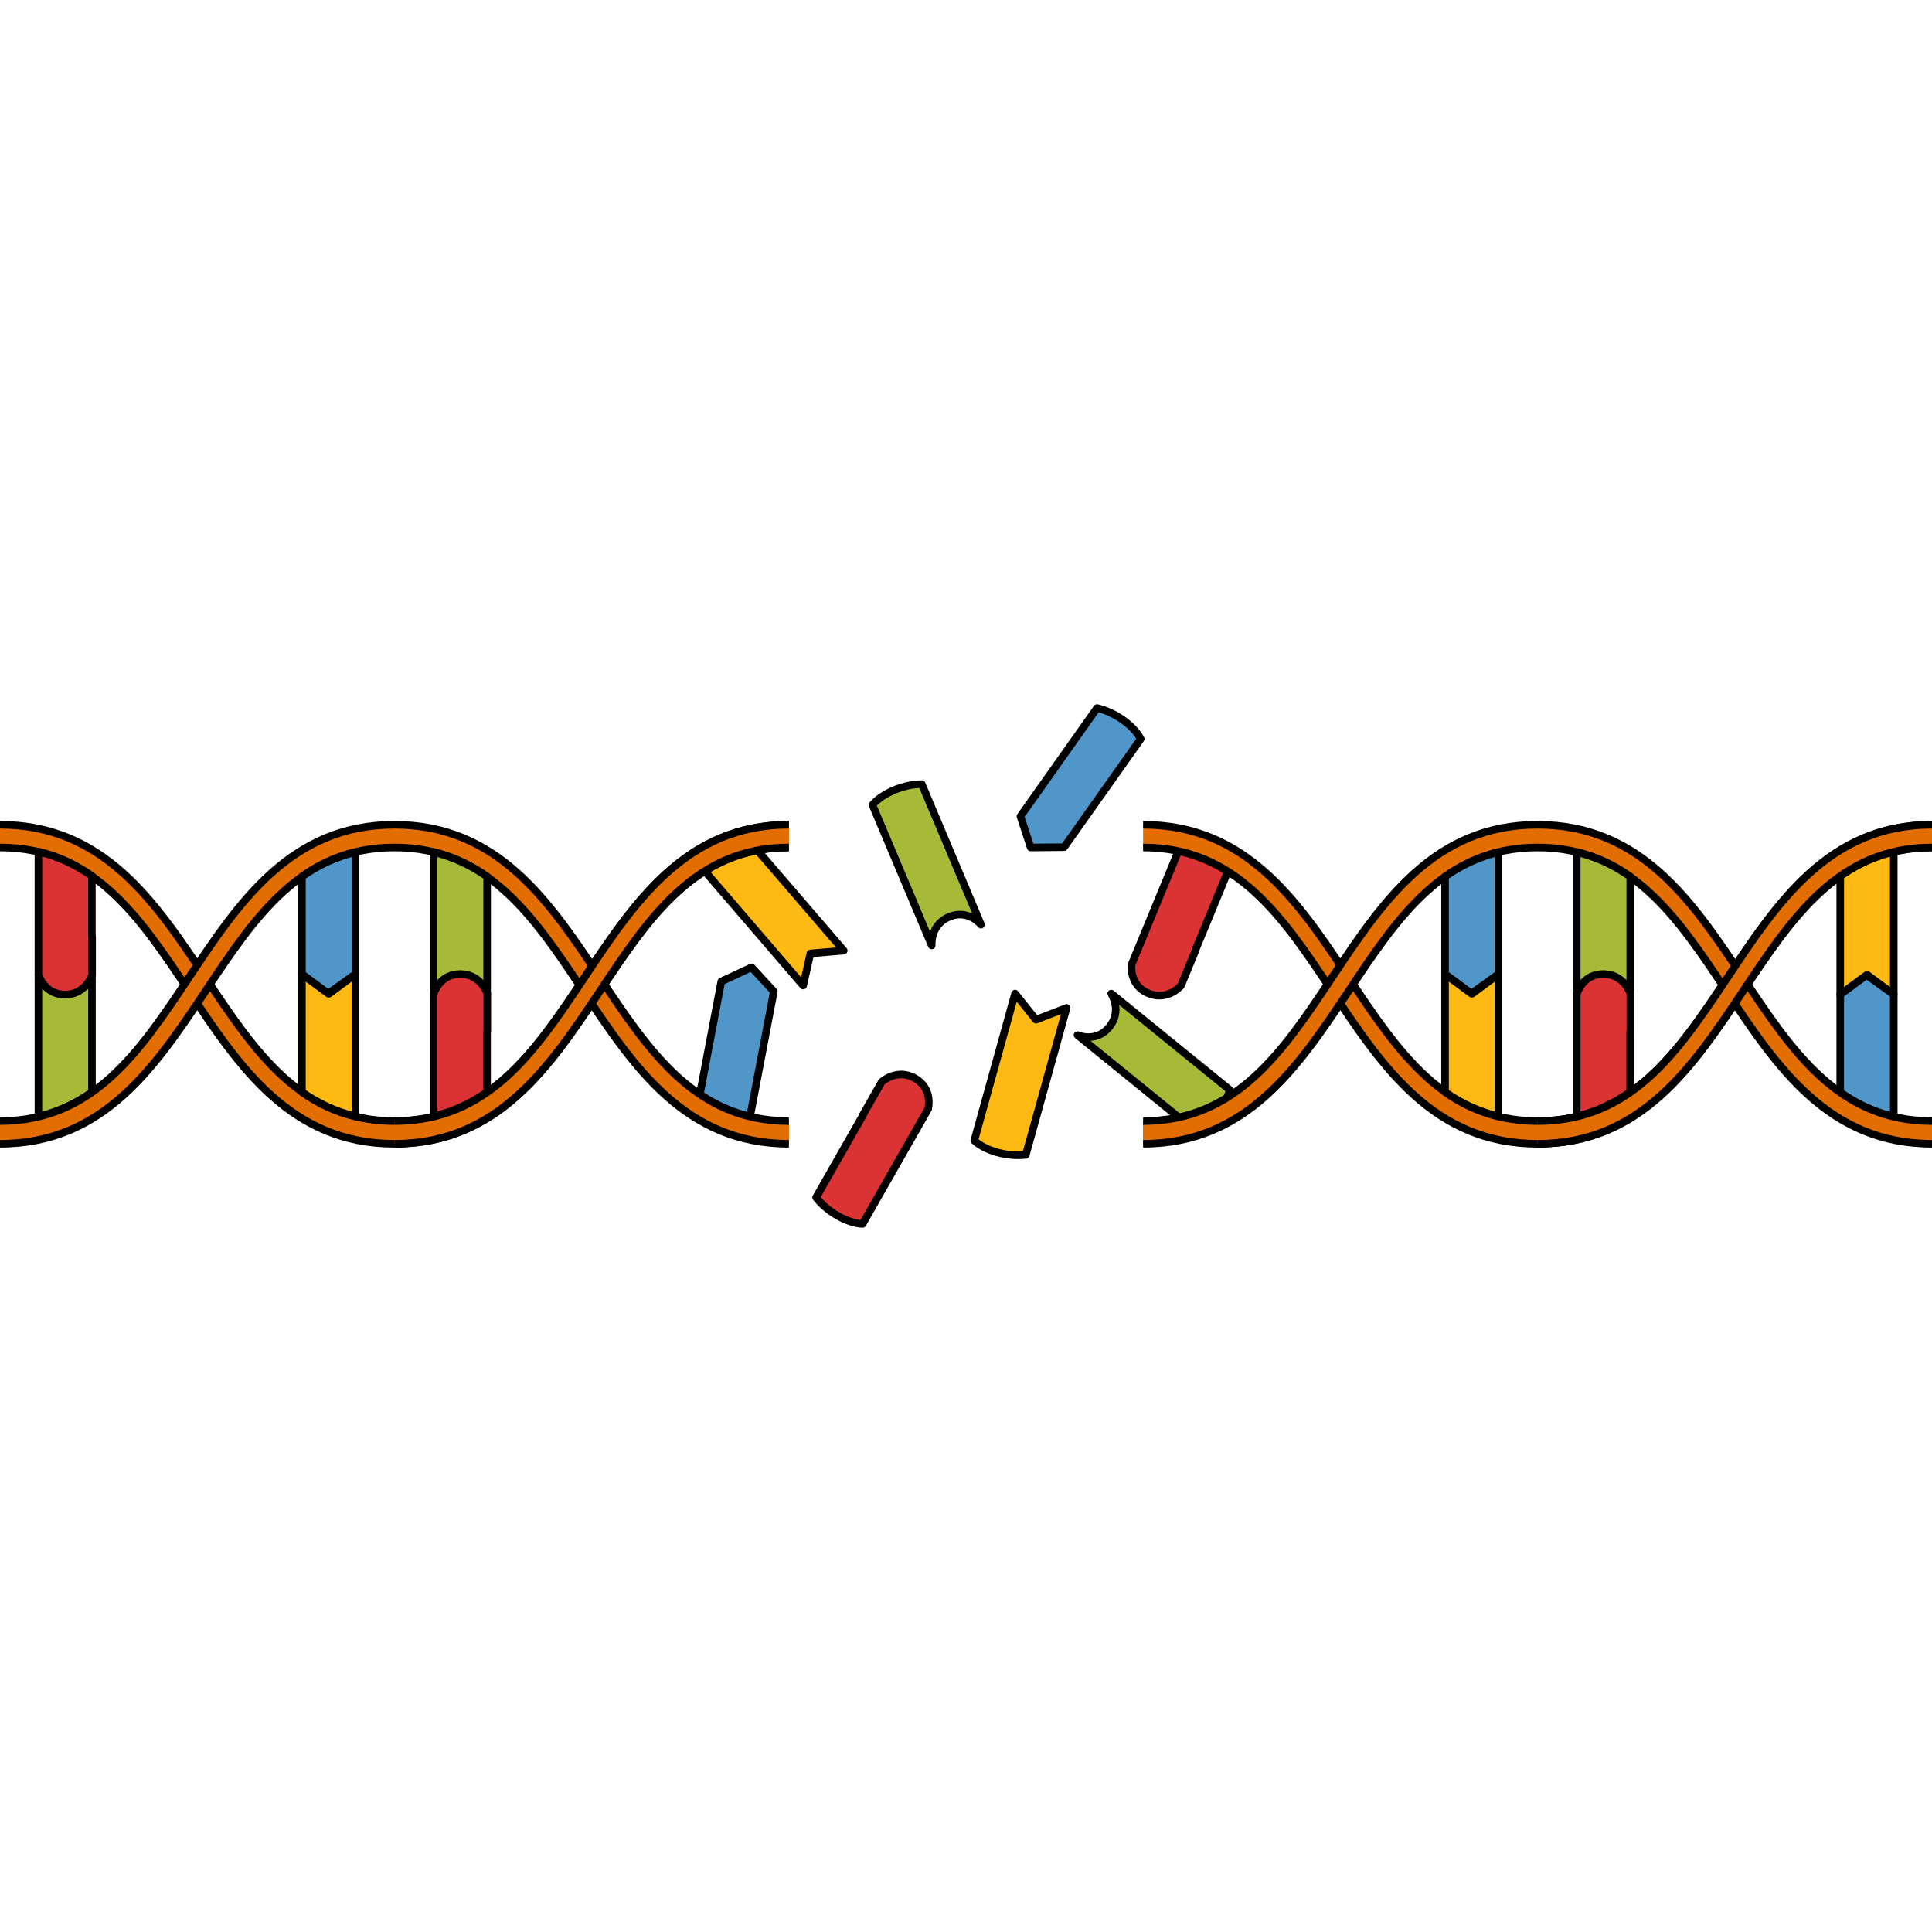 <?xml version="1.0" encoding="utf-8"?>
<!-- Created by: Science Figures, www.sciencefigures.org, Generator: Science Figures Editor -->
<!DOCTYPE svg PUBLIC "-//W3C//DTD SVG 1.1//EN" "http://www.w3.org/Graphics/SVG/1.1/DTD/svg11.dtd">
<svg version="1.1" id="Layer_1" xmlns="http://www.w3.org/2000/svg" xmlns:xlink="http://www.w3.org/1999/xlink" 
	 width="800px" height="800px" viewBox="0 0 255.203 69.143" enable-background="new 0 0 255.203 69.143"
	 xml:space="preserve">
<g>
	<g>
		<path fill="#FEB913" stroke="#000000" stroke-linecap="round" stroke-linejoin="round" stroke-miterlimit="10" d="M111.451,32.541
			l-4.403,0.376l-0.955,4.232c-9.675-11.25-3.463-4.026-13.138-15.276c1.071-2.142,3.413-4.157,5.359-4.608
			C107.969,28.491,101.797,21.315,111.451,32.541z"/>
	</g>
	<g>
		<path fill="#5096C9" stroke="#000000" stroke-linecap="round" stroke-linejoin="round" stroke-miterlimit="10" d="M95.276,36.617
			l4.003-1.872l2.938,3.19c-2.77,14.578-0.5,2.629-3.268,17.207c-2.344,0.496-5.379-0.08-6.941-1.318
			C94.771,39.277,92.513,51.164,95.276,36.617z"/>
	</g>
	<g>
		<path fill="#DB3333" stroke="#000000" stroke-linecap="round" stroke-linejoin="round" stroke-miterlimit="10" d="M149.488,34.427
			l-0.018,0.044c0,0-0.32,2.664,2.231,3.717c2.551,1.053,4.299-1.023,4.299-1.023l1.918-4.649l-0.026-0.012
			c2.604-6.316-0.041,0.1,4.778-11.585c-1.689-1.697-4.546-2.876-6.533-2.694c-5.646,13.688-1.033,2.503-6.679,16.191
			L149.488,34.427z"/>
	</g>
	<g>
		<g>
			<path fill="#A6BA38" stroke="#000000" stroke-linecap="round" stroke-linejoin="round" stroke-miterlimit="10" d="
				M146.532,42.625c1.741-2.142,0.255-4.412,0.255-4.412c11.492,9.335,4.144,3.366,15.638,12.702
				c-0.052,0.252-0.13,0.511-0.229,0.773c-0.017,0.044-0.043,0.089-0.061,0.134c-0.091,0.224-0.191,0.45-0.313,0.673
				c-0.011,0.021-0.023,0.041-0.035,0.062c-0.828,1.513-2.274,3.017-3.819,3.844c-11.518-9.355-4.12-3.348-15.639-12.702
				C142.33,43.699,144.793,44.767,146.532,42.625z"/>
		</g>
	</g>
	<g>
		<path id="changecolor_77_" fill="#E26D00" d="M52.104,58.054c-13.718,0-20.534-10.24-27.127-20.145
			C18.476,28.143,12.334,18.917,0,18.917v-3c13.721,0,20.538,10.242,27.131,20.147c6.501,9.766,12.642,18.99,24.973,18.99
			s18.472-9.018,24.973-18.784c6.593-9.905,13.41-20.353,27.131-20.353v3c-12.334,0-18.476,9.226-24.977,18.993
			C72.638,47.814,65.821,58.054,52.104,58.054z"/>
		<g>
			<path fill="none" stroke="#000000" stroke-linejoin="round" stroke-miterlimit="10" d="M0,15.917
				c13.721,0,20.538,10.242,27.131,20.147c6.501,9.766,12.642,18.99,24.973,18.99s18.472-9.018,24.973-18.784
				c6.593-9.905,13.41-20.353,27.131-20.353"/>
			<path fill="none" stroke="#000000" stroke-linejoin="round" stroke-miterlimit="10" d="M104.207,18.917
				c-12.334,0-18.476,9.226-24.977,18.993c-6.593,9.904-13.409,20.145-27.127,20.145S31.569,47.814,24.977,37.91
				C18.476,28.143,12.334,18.917,0,18.917"/>
		</g>
		<g>
			<g>
				<path fill="#A6BA38" stroke="#000000" stroke-linecap="round" stroke-linejoin="round" stroke-miterlimit="10" d="
					M12.147,35.714c0,13.01,0,7.061,0,15.521c-2.101,1.479-4.42,2.601-7.07,3.229c0-13.149,0-4.32,0-18.75c0,0,0.72,2.59,3.48,2.59
					C11.317,38.304,12.147,35.714,12.147,35.714z"/>
			</g>
		</g>
		<g>
			<path fill="#DB3333" stroke="#000000" stroke-linecap="round" stroke-linejoin="round" stroke-miterlimit="10" d="M12.167,30.724
				v5.029c0,0-0.01,0.021-0.02,0.061c-0.14,0.391-1.05,2.53-3.561,2.53c-1.239,0-2.06-0.521-2.59-1.091
				c-0.16-0.159-0.29-0.33-0.39-0.479s-0.18-0.29-0.25-0.42c-0.18-0.351-0.25-0.601-0.25-0.601v-0.039h-0.03
				c0-14.43,0-3.145,0-16.245c2.641,0.62,4.96,1.74,7.061,3.21c0,6.63,0,2.185,0,8.045H12.167z"/>
		</g>
		<g>
			<g>
				<path fill="#E26D00" d="M104.207,58.054c-13.721,0-20.538-10.242-27.131-20.146c-6.501-9.766-12.642-18.991-24.973-18.991
					s-18.472,9.225-24.973,18.991C20.538,47.812,13.721,58.054,0,58.054v-3c12.334,0,18.476-9.225,24.977-18.992
					c6.593-9.904,13.409-20.145,27.127-20.145S72.638,26.158,79.23,36.062c6.501,9.768,12.643,18.992,24.977,18.992V58.054z"/>
			</g>
			<path id="changecolor_76_" fill="#E26D00" d="M104.207,58.054c-13.721,0-20.538-10.242-27.131-20.146
				c-6.501-9.766-12.642-18.991-24.973-18.991s-18.472,9.225-24.973,18.991C20.538,47.812,13.721,58.054,0,58.054v-3
				c12.334,0,18.476-9.225,24.977-18.992c6.593-9.904,13.409-20.145,27.127-20.145S72.638,26.158,79.23,36.062
				c6.501,9.768,12.643,18.992,24.977,18.992V58.054z"/>
			<g>
				<path fill="none" stroke="#000000" stroke-linejoin="round" stroke-miterlimit="10" d="M0,55.054
					c12.334,0,18.476-9.225,24.977-18.992c6.593-9.904,13.409-20.145,27.127-20.145S72.638,26.158,79.23,36.062
					c6.501,9.768,12.643,18.992,24.977,18.992"/>
				<path fill="none" stroke="#000000" stroke-linejoin="round" stroke-miterlimit="10" d="M104.207,58.054
					c-13.721,0-20.538-10.242-27.131-20.146c-6.501-9.766-12.642-18.991-24.973-18.991s-18.472,9.225-24.973,18.991
					C20.538,47.812,13.721,58.054,0,58.054"/>
			</g>
		</g>
		<g>
			<g>
				<path fill="none" stroke="#000000" stroke-linecap="round" stroke-linejoin="round" stroke-miterlimit="10" d="M60.361,37.228"
					/>
			</g>
		</g>
		<g>
			<path fill="#FEB913" stroke="#000000" stroke-linecap="round" stroke-linejoin="round" stroke-miterlimit="10" d="M46.953,54.431
				c0-13.279,0-4.338,0-18.798l-3.479,2.591l-3.591-2.591c0,13.06,0,6.978,0,15.578C41.983,52.691,44.304,53.812,46.953,54.431z"/>
		</g>
		<g>
			<path fill="#5096C9" stroke="#000000" stroke-linecap="round" stroke-linejoin="round" stroke-miterlimit="10" d="M46.953,35.633
				c0-14.4,0-3.107,0-16.097c-2.649,0.63-4.97,1.75-7.07,3.23c0,7.83,0-0.123,0,12.867l3.48,2.58L46.953,35.633z"/>
		</g>
		<g>
			<g>
				<path fill="#A6BA38" stroke="#000000" stroke-linecap="round" stroke-linejoin="round" stroke-miterlimit="10" d="
					M64.348,38.263c0-13.01,0-7.037,0-15.497c-2.101-1.48-4.42-2.6-7.07-3.23c0,13.15,0,4.297,0,18.727c0,0,0.72-2.59,3.48-2.59
					C63.518,35.673,64.348,38.263,64.348,38.263z"/>
			</g>
		</g>
		<g>
			<path fill="#DB3333" stroke="#000000" stroke-linecap="round" stroke-linejoin="round" stroke-miterlimit="10" d="M64.367,43.253
				v-5.029c0,0-0.01-0.021-0.02-0.061c-0.14-0.391-1.05-2.53-3.561-2.53c-1.239,0-2.06,0.521-2.59,1.091
				c-0.16,0.159-0.29,0.33-0.39,0.479s-0.18,0.29-0.25,0.42c-0.18,0.351-0.25,0.601-0.25,0.601v0.039h-0.03
				c0,14.43,0,3.068,0,16.168c2.641-0.62,4.96-1.74,7.061-3.21c0-6.63,0-2.108,0-7.968H64.367z"/>
		</g>
		<path id="changecolor_74_" fill="#E26D00" d="M52.104,55.054c12.331,0,18.472-9.018,24.973-18.784
			c6.593-9.905,13.41-20.353,27.131-20.353v3c-12.334,0-18.476,9.226-24.977,18.993c-6.593,9.904-13.409,20.145-27.127,20.145
			V55.054z"/>
		<g>
			<path fill="none" stroke="#000000" stroke-linejoin="round" stroke-miterlimit="10" d="M52.104,55.054
				c12.331,0,18.472-9.018,24.973-18.784c6.593-9.905,13.41-20.353,27.131-20.353"/>
			<path fill="none" stroke="#000000" stroke-linejoin="round" stroke-miterlimit="10" d="M104.207,18.917
				c-12.334,0-18.476,9.226-24.977,18.993c-6.593,9.904-13.409,20.145-27.127,20.145"/>
		</g>
	</g>
	<g>
		<path id="changecolor_80_" fill="#E26D00" d="M203.1,58.054c-13.718,0-20.534-10.24-27.127-20.145
			c-6.501-9.767-12.643-18.993-24.977-18.993v-3c13.721,0,20.538,10.242,27.131,20.147c6.501,9.766,12.642,18.99,24.973,18.99
			s18.472-9.018,24.973-18.784c6.593-9.905,13.41-20.353,27.131-20.353v3c-12.334,0-18.476,9.226-24.977,18.993
			C223.634,47.814,216.817,58.054,203.1,58.054z"/>
		<g>
			<path fill="none" stroke="#000000" stroke-linejoin="round" stroke-miterlimit="10" d="M150.996,15.917
				c13.721,0,20.538,10.242,27.131,20.147c6.501,9.766,12.642,18.99,24.973,18.99s18.472-9.018,24.973-18.784
				c6.593-9.905,13.41-20.353,27.131-20.353"/>
			<path fill="none" stroke="#000000" stroke-linejoin="round" stroke-miterlimit="10" d="M255.203,18.917
				c-12.334,0-18.476,9.226-24.977,18.993c-6.593,9.904-13.409,20.145-27.127,20.145s-20.534-10.24-27.127-20.145
				c-6.501-9.767-12.643-18.993-24.977-18.993"/>
		</g>
		<g>
			<path fill="#FEB913" stroke="#000000" stroke-linecap="round" stroke-linejoin="round" stroke-miterlimit="10" d="
				M250.153,19.469c0,13.28,0,4.415,0,18.875l-3.479-2.591l-3.591,2.591c0-13.06,0-7.055,0-15.655
				C245.184,21.209,247.504,20.089,250.153,19.469z"/>
		</g>
		<g>
			<path fill="#5096C9" stroke="#000000" stroke-linecap="round" stroke-linejoin="round" stroke-miterlimit="10" d="
				M250.153,38.344c0,14.399,0,3.167,0,16.156c-2.649-0.63-4.97-1.75-7.07-3.229c0-7.83,0,0.063,0-12.927l3.48-2.58L250.153,38.344z
				"/>
		</g>
		<g>
			<g>
				<path fill="#E26D00" d="M255.203,58.054c-13.721,0-20.538-10.242-27.131-20.146c-6.501-9.766-12.642-18.991-24.973-18.991
					s-18.472,9.225-24.973,18.991c-6.593,9.904-13.41,20.146-27.131,20.146v-3c12.334,0,18.476-9.225,24.977-18.992
					c6.593-9.904,13.409-20.145,27.127-20.145s20.534,10.241,27.127,20.145c6.501,9.768,12.643,18.992,24.977,18.992V58.054z"/>
			</g>
			<path id="changecolor_79_" fill="#E26D00" d="M255.203,58.054c-13.721,0-20.538-10.242-27.131-20.146
				c-6.501-9.766-12.642-18.991-24.973-18.991s-18.472,9.225-24.973,18.991c-6.593,9.904-13.41,20.146-27.131,20.146v-3
				c12.334,0,18.476-9.225,24.977-18.992c6.593-9.904,13.409-20.145,27.127-20.145s20.534,10.241,27.127,20.145
				c6.501,9.768,12.643,18.992,24.977,18.992V58.054z"/>
			<g>
				<path fill="none" stroke="#000000" stroke-linejoin="round" stroke-miterlimit="10" d="M150.996,55.054
					c12.334,0,18.476-9.225,24.977-18.992c6.593-9.904,13.409-20.145,27.127-20.145s20.534,10.241,27.127,20.145
					c6.501,9.768,12.643,18.992,24.977,18.992"/>
				<path fill="none" stroke="#000000" stroke-linejoin="round" stroke-miterlimit="10" d="M255.203,58.054
					c-13.721,0-20.538-10.242-27.131-20.146c-6.501-9.766-12.642-18.991-24.973-18.991s-18.472,9.225-24.973,18.991
					c-6.593,9.904-13.41,20.146-27.131,20.146"/>
			</g>
		</g>
		<g>
			<g>
				<path fill="none" stroke="#000000" stroke-linecap="round" stroke-linejoin="round" stroke-miterlimit="10" d="M211.357,37.228"
					/>
			</g>
		</g>
		<g>
			<path fill="#FEB913" stroke="#000000" stroke-linecap="round" stroke-linejoin="round" stroke-miterlimit="10" d="
				M197.949,54.431c0-13.279,0-4.338,0-18.798l-3.479,2.591l-3.591-2.591c0,13.06,0,6.978,0,15.578
				C192.979,52.691,195.3,53.812,197.949,54.431z"/>
		</g>
		<g>
			<path fill="#5096C9" stroke="#000000" stroke-linecap="round" stroke-linejoin="round" stroke-miterlimit="10" d="
				M197.949,35.633c0-14.4,0-3.107,0-16.097c-2.649,0.63-4.97,1.75-7.07,3.23c0,7.83,0-0.123,0,12.867l3.48,2.58L197.949,35.633z"/>
		</g>
		<g>
			<g>
				<path fill="#A6BA38" stroke="#000000" stroke-linecap="round" stroke-linejoin="round" stroke-miterlimit="10" d="
					M215.344,38.263c0-13.01,0-7.037,0-15.497c-2.101-1.48-4.42-2.6-7.07-3.23c0,13.15,0,4.297,0,18.727c0,0,0.72-2.59,3.48-2.59
					C214.514,35.673,215.344,38.263,215.344,38.263z"/>
			</g>
		</g>
		<g>
			<path fill="#DB3333" stroke="#000000" stroke-linecap="round" stroke-linejoin="round" stroke-miterlimit="10" d="
				M215.363,43.253v-5.029c0,0-0.01-0.021-0.02-0.061c-0.14-0.391-1.05-2.53-3.561-2.53c-1.239,0-2.06,0.521-2.59,1.091
				c-0.16,0.159-0.29,0.33-0.39,0.479s-0.18,0.29-0.25,0.42c-0.18,0.351-0.25,0.601-0.25,0.601v0.039h-0.03
				c0,14.43,0,3.068,0,16.168c2.641-0.62,4.96-1.74,7.061-3.21c0-6.63,0-2.108,0-7.968H215.363z"/>
		</g>
		<path id="changecolor_78_" fill="#E26D00" d="M203.1,55.054c12.331,0,18.472-9.018,24.973-18.784
			c6.593-9.905,13.41-20.353,27.131-20.353v3c-12.334,0-18.476,9.226-24.977,18.993c-6.593,9.904-13.409,20.145-27.127,20.145
			V55.054z"/>
		<g>
			<path fill="none" stroke="#000000" stroke-linejoin="round" stroke-miterlimit="10" d="M203.1,55.054
				c12.331,0,18.472-9.018,24.973-18.784c6.593-9.905,13.41-20.353,27.131-20.353"/>
			<path fill="none" stroke="#000000" stroke-linejoin="round" stroke-miterlimit="10" d="M255.203,18.917
				c-12.334,0-18.476,9.226-24.977,18.993c-6.593,9.904-13.409,20.145-27.127,20.145"/>
		</g>
	</g>
	<g>
		<path fill="#DB3333" stroke="#000000" stroke-linecap="round" stroke-linejoin="round" stroke-miterlimit="10" d="M122.587,53.413
			l0.023-0.041c0,0,0.654-2.604-1.743-3.971c-2.397-1.366-4.395,0.473-4.395,0.473l-2.49,4.369l0.025,0.014
			c-3.385,5.937,0.053-0.094-6.207,10.887c1.461,1.898,4.145,3.429,6.139,3.5c7.334-12.863,1.341-2.352,8.674-15.215L122.587,53.413
			z"/>
	</g>
	<g>
		<path fill="#FEB913" stroke="#000000" stroke-linecap="round" stroke-linejoin="round" stroke-miterlimit="10" d="M134.082,38.213
			l2.762,3.45l4.047-1.561c-3.967,14.298-1.419,5.116-5.387,19.414c-2.375,0.302-5.353-0.524-6.809-1.89
			C132.654,43.36,130.124,52.481,134.082,38.213z"/>
	</g>
	<g>
		<g>
			<path fill="#A6BA38" stroke="#000000" stroke-linecap="round" stroke-linejoin="round" stroke-miterlimit="10" d="
				M125.372,28.081c-2.543,1.072-2.298,3.775-2.298,3.775c-5.752-13.644-2.075-4.921-7.827-18.565
				c0.165-0.199,0.355-0.39,0.565-0.575c0.036-0.031,0.079-0.059,0.117-0.089c0.186-0.154,0.379-0.307,0.592-0.448
				c0.02-0.014,0.04-0.025,0.061-0.037c1.44-0.947,3.426-1.591,5.177-1.596c5.765,13.672,2.063,4.893,7.827,18.565
				C129.586,29.111,127.915,27.009,125.372,28.081z"/>
		</g>
	</g>
	<g>
		<path fill="#5096C9" stroke="#000000" stroke-linecap="round" stroke-linejoin="round" stroke-miterlimit="10" d="M140.561,18.877
			l-4.419,0.04l-1.349-4.122c8.572-12.111,1.545-2.185,10.117-14.295c2.338,0.52,4.86,2.305,5.769,4.082
			C142.125,16.667,149.115,6.791,140.561,18.877z"/>
	</g>
</g>
</svg>